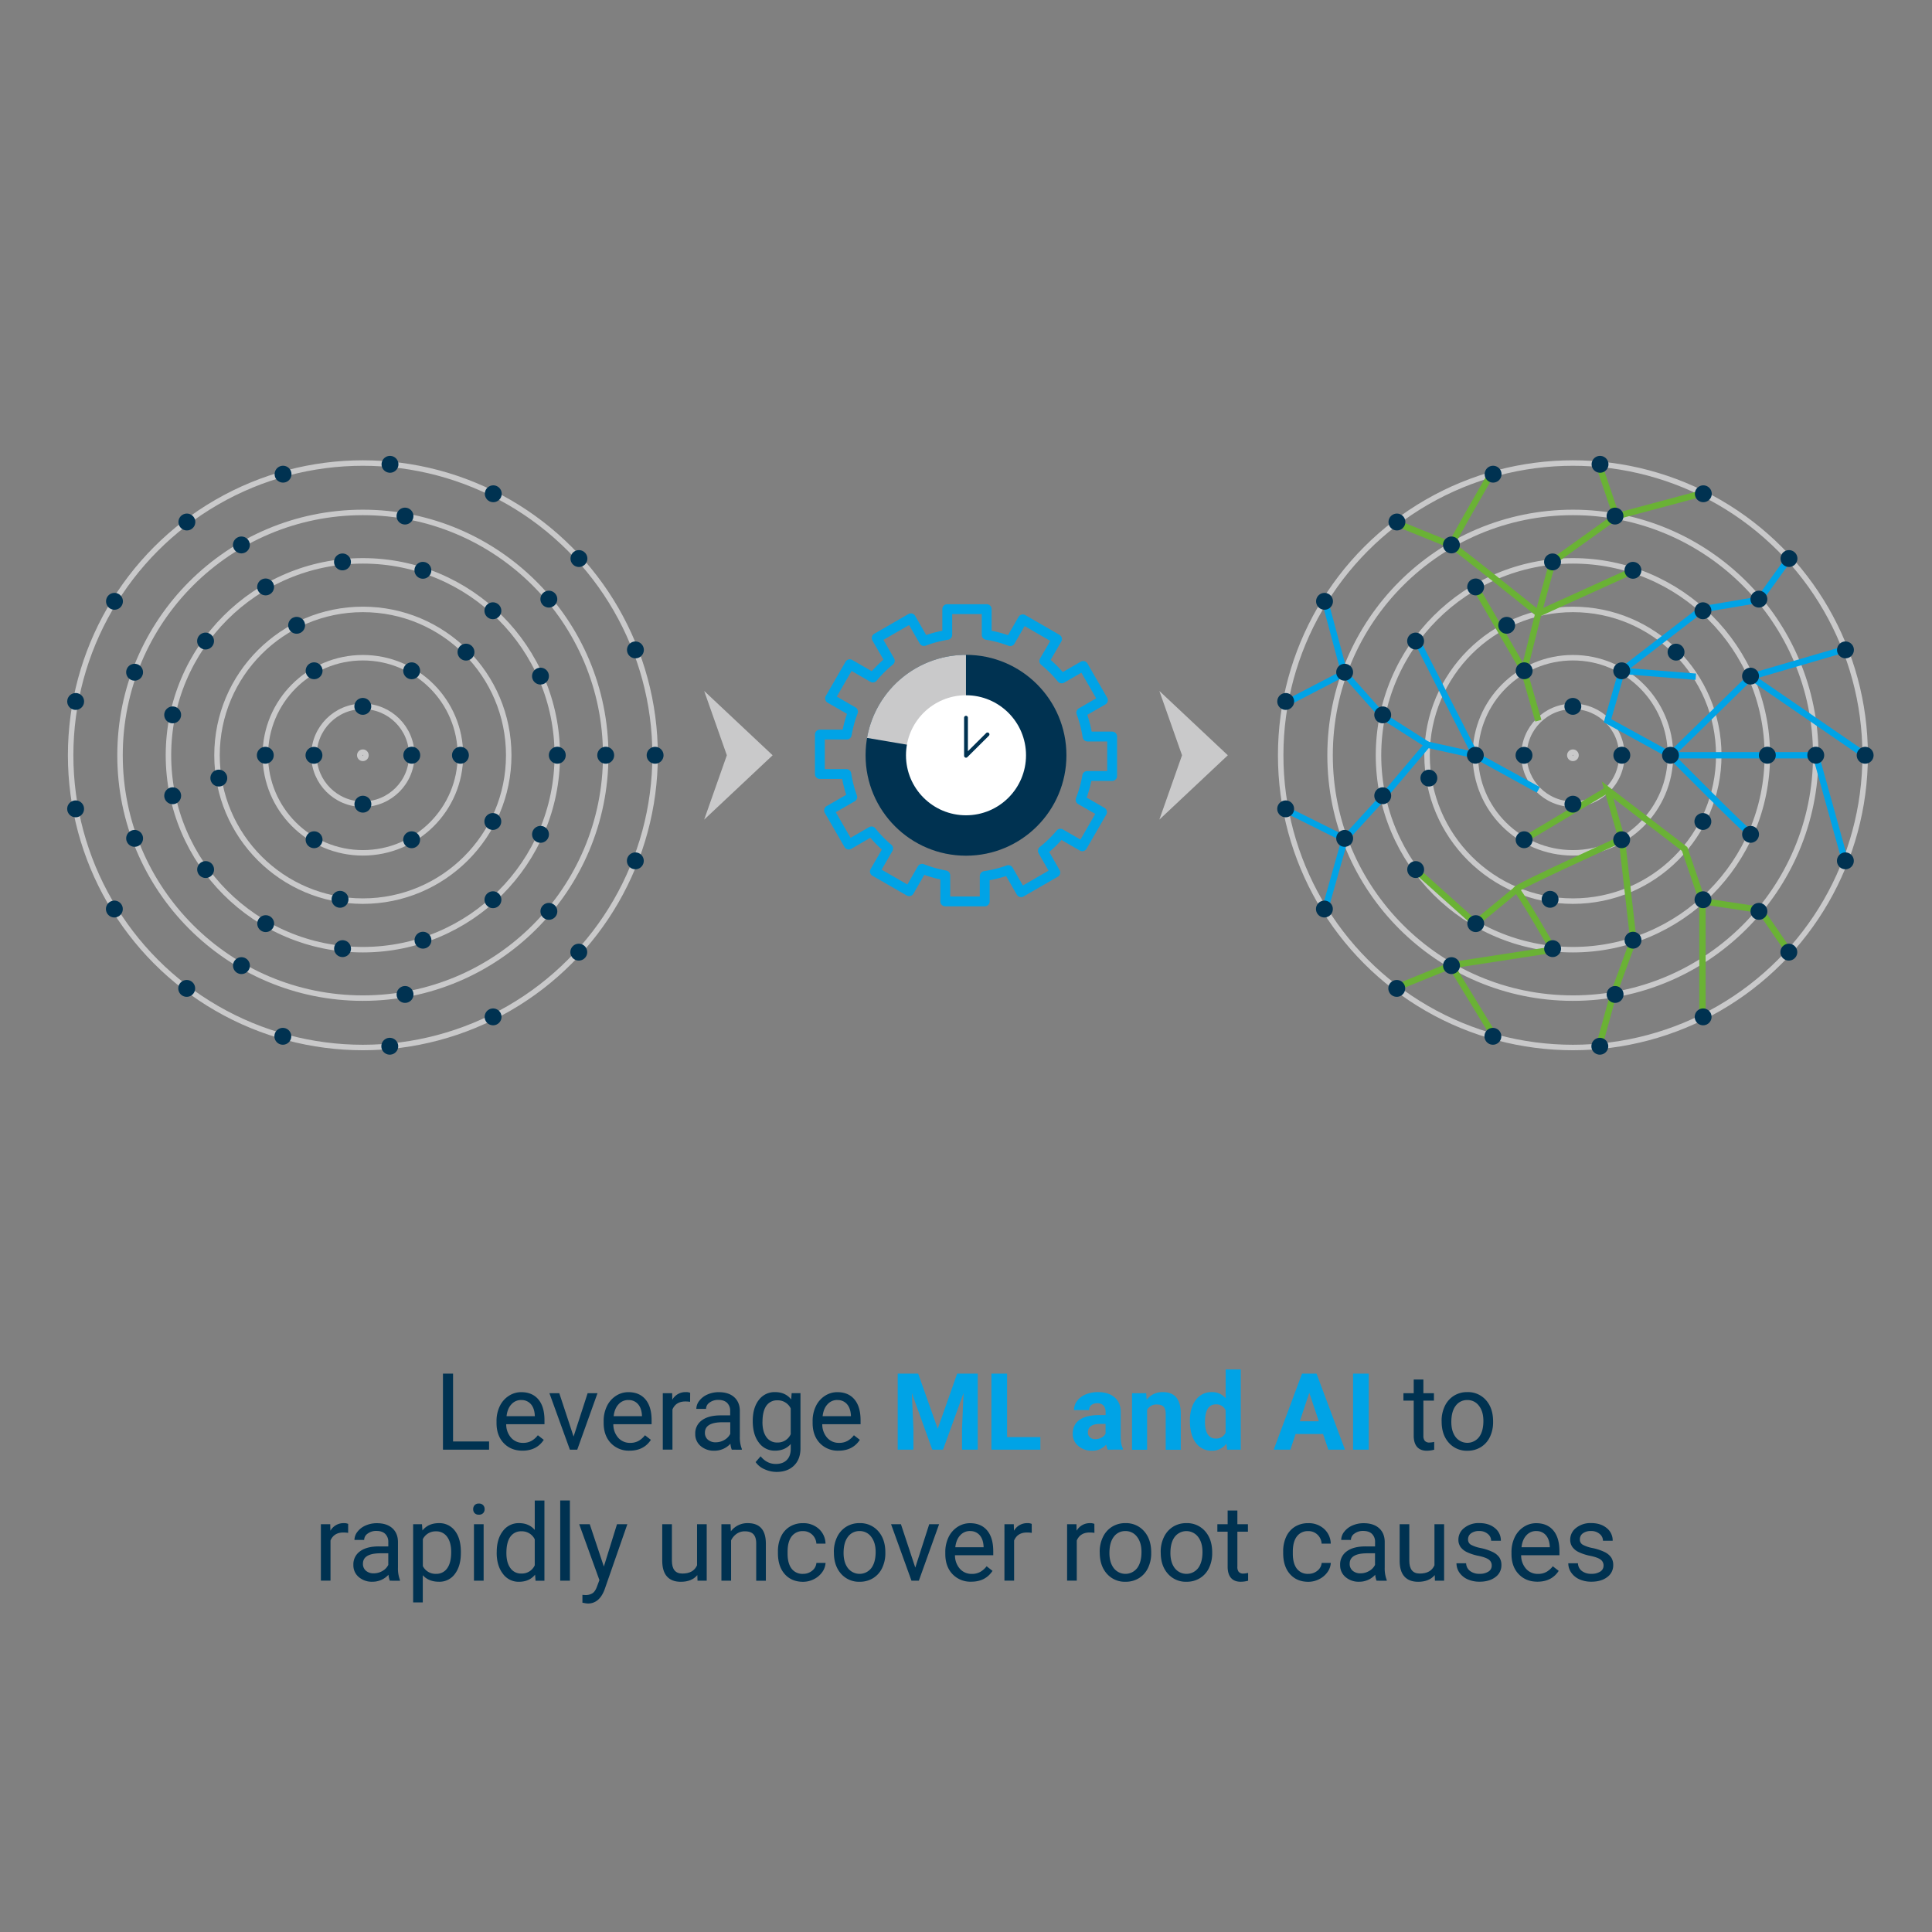 <svg id="Layer_1" data-name="Layer 1" xmlns="http://www.w3.org/2000/svg" viewBox="0 0 1445 1445"><rect x="0" y="0" width="1445" height="1445" fill="#808080" stroke="none"/><defs><style>.cls-1{fill:#003251;}.cls-2{fill:#00a3e6;}.cls-10,.cls-11,.cls-12,.cls-13,.cls-14,.cls-15,.cls-3,.cls-6,.cls-7,.cls-8,.cls-9{fill:none;}.cls-3,.cls-8{stroke:#00a3e6;}.cls-10,.cls-11,.cls-12,.cls-13,.cls-14,.cls-15,.cls-3,.cls-6{stroke-linejoin:round;}.cls-3{stroke-width:7.37px;}.cls-4{fill:#c9c9ca;}.cls-5{fill:#fff;}.cls-10,.cls-11,.cls-12,.cls-13,.cls-14,.cls-15,.cls-6{stroke:#003251;stroke-linecap:round;}.cls-6{stroke-width:2.85px;}.cls-7{stroke:#c9c9ca;stroke-width:4.1px;}.cls-7,.cls-8,.cls-9{stroke-miterlimit:10;}.cls-8,.cls-9{stroke-width:4.73px;}.cls-9{stroke:#6ab235;}.cls-10,.cls-11,.cls-12,.cls-13,.cls-14,.cls-15{stroke-width:12.62px;}.cls-10{stroke-dasharray:0 80.79;}.cls-11{stroke-dasharray:0 126.81;}.cls-12{stroke-dasharray:0 60.91;}.cls-13{stroke-dasharray:0 137.09;}.cls-14{stroke-dasharray:0 76.42;}.cls-15{stroke-dasharray:0 57.44;}</style></defs><path class="cls-1" d="M338.85,1078.12H365.8v6.13H331.31v-56.87h7.54Z"/><path class="cls-1" d="M390.76,1085q-8.6,0-14-5.64t-5.39-15.1V1063a25.41,25.41,0,0,1,2.4-11.23,18.72,18.72,0,0,1,6.72-7.73,16.88,16.88,0,0,1,9.35-2.8q8.25,0,12.82,5.43t4.57,15.55v3H378.61a15,15,0,0,0,3.66,10.1,11.48,11.48,0,0,0,8.88,3.84,12.63,12.63,0,0,0,6.49-1.56,16.12,16.12,0,0,0,4.64-4.14l4.42,3.44Q401.39,1085,390.76,1085Zm-.9-37.89a9.62,9.62,0,0,0-7.34,3.19q-3,3.18-3.67,8.92H400v-.55q-.31-5.51-3-8.53A9.08,9.08,0,0,0,389.86,1047.14Z"/><path class="cls-1" d="M429,1074.45,439.51,1042h7.38l-15.15,42.26h-5.51L410.92,1042h7.38Z"/><path class="cls-1" d="M470.88,1085a18.5,18.5,0,0,1-14-5.64q-5.38-5.66-5.39-15.1V1063a25.27,25.27,0,0,1,2.41-11.23,18.77,18.77,0,0,1,6.71-7.73,16.93,16.93,0,0,1,9.36-2.8q8.24,0,12.81,5.43t4.57,15.55v3H458.73a15,15,0,0,0,3.65,10.1,11.5,11.5,0,0,0,8.89,3.84,12.59,12.59,0,0,0,6.48-1.56,16.29,16.29,0,0,0,4.65-4.14l4.42,3.44Q481.5,1085,470.88,1085Zm-.9-37.89a9.61,9.61,0,0,0-7.34,3.19q-3,3.18-3.68,8.92h21.18v-.55q-.31-5.51-3-8.53A9.08,9.08,0,0,0,470,1047.14Z"/><path class="cls-1" d="M516.15,1048.47a21.89,21.89,0,0,0-3.55-.27q-7.11,0-9.65,6v30h-7.23V1042h7l.12,4.88A11.25,11.25,0,0,1,513,1041.2a7.42,7.42,0,0,1,3.2.55Z"/><path class="cls-1" d="M547.32,1084.25a15.42,15.42,0,0,1-1-4.45,16.12,16.12,0,0,1-12,5.23A15,15,0,0,1,524,1081.5a11.45,11.45,0,0,1-4-9,11.93,11.93,0,0,1,5-10.25q5-3.66,14.12-3.65h7v-3.32a8.12,8.12,0,0,0-2.26-6c-1.52-1.5-3.74-2.25-6.68-2.25a10.58,10.58,0,0,0-6.49,2,5.77,5.77,0,0,0-2.62,4.72h-7.26a10,10,0,0,1,2.24-6.11,15.34,15.34,0,0,1,6.1-4.67,20.57,20.57,0,0,1,8.46-1.72q7.29,0,11.44,3.66t4.3,10.06v19.45a23.83,23.83,0,0,0,1.48,9.26v.62Zm-12-5.51a12.71,12.71,0,0,0,6.45-1.75,10.69,10.69,0,0,0,4.41-4.57v-8.68h-5.66q-13.29,0-13.28,7.78a6.58,6.58,0,0,0,2.26,5.31A8.68,8.68,0,0,0,535.33,1078.74Z"/><path class="cls-1" d="M563,1062.77q0-9.88,4.57-15.73a14.61,14.61,0,0,1,12.11-5.84q7.72,0,12.07,5.47l.35-4.68h6.6v41.25q0,8.19-4.86,12.93t-13.07,4.72a21.71,21.71,0,0,1-8.94-2,15.36,15.36,0,0,1-6.68-5.35l3.75-4.34q4.64,5.74,11.36,5.74,5.28,0,8.23-3t2.94-8.35V1080q-4.34,5-11.83,5a14.44,14.44,0,0,1-12-6Q563,1073.07,563,1062.77Zm7.26.82q0,7.14,2.93,11.23a9.54,9.54,0,0,0,8.21,4.08,10.57,10.57,0,0,0,10-6.21v-19.3a10.71,10.71,0,0,0-10-6.05,9.59,9.59,0,0,0-8.24,4.1Q570.29,1055.54,570.29,1063.59Z"/><path class="cls-1" d="M627.17,1085a18.5,18.5,0,0,1-14-5.64q-5.38-5.66-5.39-15.1V1063a25.27,25.27,0,0,1,2.41-11.23,18.77,18.77,0,0,1,6.71-7.73,16.93,16.93,0,0,1,9.36-2.8q8.24,0,12.81,5.43t4.57,15.55v3H615a15,15,0,0,0,3.65,10.1,11.49,11.49,0,0,0,8.89,3.84,12.59,12.59,0,0,0,6.48-1.56,16.29,16.29,0,0,0,4.65-4.14l4.42,3.44Q637.78,1085,627.17,1085Zm-.9-37.89a9.59,9.59,0,0,0-7.34,3.19q-3,3.18-3.68,8.92h21.18v-.55q-.31-5.51-3-8.53A9.08,9.08,0,0,0,626.27,1047.14Z"/><path class="cls-2" d="M686.74,1027.38l14.61,41.25,14.53-41.25h15.39v56.87H719.51V1068.7l1.17-26.83-15.35,42.38h-8.05L682,1041.91l1.17,26.79v15.55H671.43v-56.87Z"/><path class="cls-2" d="M753.22,1074.84h24.89v9.41H741.5v-56.87h11.72Z"/><path class="cls-2" d="M828.5,1084.25a12.39,12.39,0,0,1-1.14-3.79A13.64,13.64,0,0,1,816.7,1085a15,15,0,0,1-10.29-3.59,11.55,11.55,0,0,1-4.09-9.06q0-6.72,5-10.32t14.4-3.63h5.19V1056a7,7,0,0,0-1.5-4.69,5.92,5.92,0,0,0-4.75-1.76,6.73,6.73,0,0,0-4.47,1.37,4.64,4.64,0,0,0-1.62,3.75H803.26a11.37,11.37,0,0,1,2.27-6.8,15,15,0,0,1,6.4-4.9,23.44,23.44,0,0,1,9.3-1.78q7.82,0,12.4,3.93t4.59,11v18.32q0,6,1.68,9.1v.66Zm-9.34-7.85a9.75,9.75,0,0,0,4.61-1.11,7.29,7.29,0,0,0,3.12-3V1065h-4.21c-5.66,0-8.66,2-9,5.86l0,.67a4.52,4.52,0,0,0,1.49,3.47A5.77,5.77,0,0,0,819.16,1076.4Z"/><path class="cls-2" d="M857.28,1042l.36,4.88a14.74,14.74,0,0,1,12.14-5.67q6.72,0,10,4t3.36,11.8v27.3H871.86v-27c0-2.4-.53-4.13-1.57-5.22s-2.77-1.62-5.19-1.62a7.77,7.77,0,0,0-7.15,4.07v29.8H846.66V1042Z"/><path class="cls-2" d="M889.94,1062.81q0-9.88,4.43-15.75a14.41,14.41,0,0,1,12.13-5.86,13,13,0,0,1,10.2,4.61v-21.56H928v60h-10.2l-.55-4.49a13.29,13.29,0,0,1-10.85,5.27,14.35,14.35,0,0,1-12-5.88Q890,1073.27,889.94,1062.81Zm11.29.84q0,5.94,2.07,9.11a6.74,6.74,0,0,0,6,3.17,7.54,7.54,0,0,0,7.38-4.42V1054.8a7.46,7.46,0,0,0-7.31-4.42Q901.23,1050.38,901.23,1063.65Z"/><path class="cls-2" d="M989.55,1072.53H969l-3.9,11.72H952.64l21.17-56.87h10.86l21.29,56.87H993.5ZM972.17,1063h14.22l-7.15-21.29Z"/><path class="cls-2" d="M1023.73,1084.25H1012v-56.87h11.72Z"/><path class="cls-1" d="M1064.59,1031.75V1042h7.89v5.58h-7.89v26.25a5.89,5.89,0,0,0,1.05,3.81,4.44,4.44,0,0,0,3.6,1.27,17.78,17.78,0,0,0,3.44-.47v5.83a21.44,21.44,0,0,1-5.55.77c-3.23,0-5.67-1-7.31-2.93s-2.46-4.72-2.46-8.32v-26.21h-7.69V1042h7.69v-10.24Z"/><path class="cls-1" d="M1078.22,1062.73a25,25,0,0,1,2.44-11.17,18.27,18.27,0,0,1,6.8-7.66,18.47,18.47,0,0,1,9.94-2.7,17.85,17.85,0,0,1,14,6q5.33,6,5.33,15.9v.51a25.26,25.26,0,0,1-2.36,11.07,18,18,0,0,1-6.76,7.64,18.75,18.75,0,0,1-10.1,2.73,17.8,17.8,0,0,1-13.93-6q-5.33-6-5.33-15.82Zm7.27.86q0,7,3.26,11.29a11.06,11.06,0,0,0,17.48-.06q3.24-4.32,3.24-12.09,0-7-3.3-11.27a10.49,10.49,0,0,0-8.77-4.32,10.37,10.37,0,0,0-8.63,4.26Q1085.48,1055.66,1085.49,1063.59Z"/><path class="cls-1" d="M260.39,1146.47a21.89,21.89,0,0,0-3.55-.27q-7.11,0-9.65,6v30H240V1140h7l.12,4.88a11.25,11.25,0,0,1,10.08-5.67,7.45,7.45,0,0,1,3.2.55Z"/><path class="cls-1" d="M291.56,1182.25a15.42,15.42,0,0,1-1-4.45,16.12,16.12,0,0,1-12,5.23,15,15,0,0,1-10.26-3.53,11.45,11.45,0,0,1-4-9,11.93,11.93,0,0,1,5-10.25q5-3.66,14.12-3.65h7v-3.32a8.13,8.13,0,0,0-2.27-6c-1.51-1.5-3.73-2.25-6.68-2.25a10.55,10.55,0,0,0-6.48,2,5.74,5.74,0,0,0-2.62,4.72h-7.26a10,10,0,0,1,2.24-6.11,15.34,15.34,0,0,1,6.1-4.67,20.55,20.55,0,0,1,8.45-1.72q7.3,0,11.45,3.66t4.3,10.06v19.45a23.83,23.83,0,0,0,1.48,9.26v.62Zm-12-5.51A12.74,12.74,0,0,0,286,1175a10.69,10.69,0,0,0,4.41-4.57v-8.68h-5.66q-13.29,0-13.29,7.78a6.59,6.59,0,0,0,2.27,5.31A8.68,8.68,0,0,0,279.57,1176.74Z"/><path class="cls-1" d="M344.69,1161.59q0,9.65-4.42,15.54a14.12,14.12,0,0,1-11.95,5.9q-7.69,0-12.11-4.88v20.35H309V1140h6.61l.35,4.68q4.41-5.46,12.26-5.47a14.4,14.4,0,0,1,12.05,5.75q4.44,5.73,4.44,16Zm-7.23-.82q0-7.15-3-11.29a9.8,9.8,0,0,0-8.36-4.14,10.63,10.63,0,0,0-9.84,5.82v20.19a10.63,10.63,0,0,0,9.92,5.78,9.74,9.74,0,0,0,8.26-4.12C336.44,1170.27,337.46,1166.18,337.46,1160.77Z"/><path class="cls-1" d="M353.91,1128.77a4.26,4.26,0,0,1,1.07-3,4,4,0,0,1,3.18-1.22,4.1,4.1,0,0,1,3.21,1.22,4.23,4.23,0,0,1,1.09,3,4.11,4.11,0,0,1-1.09,2.93,4.15,4.15,0,0,1-3.21,1.18,4.08,4.08,0,0,1-3.18-1.18A4.14,4.14,0,0,1,353.91,1128.77Zm7.81,53.48h-7.23V1140h7.23Z"/><path class="cls-1" d="M371.52,1160.77q0-9.74,4.61-15.65a14.59,14.59,0,0,1,12.07-5.92q7.43,0,11.76,5.08v-22h7.23v60h-6.64l-.35-4.53q-4.35,5.31-12.08,5.31a14.44,14.44,0,0,1-12-6q-4.62-6-4.63-15.71Zm7.23.82q0,7.19,3,11.25a9.59,9.59,0,0,0,8.2,4.06,10.55,10.55,0,0,0,10-6.17v-19.42a10.62,10.62,0,0,0-10-6,9.63,9.63,0,0,0-8.28,4.1Q378.75,1153.54,378.75,1161.59Z"/><path class="cls-1" d="M426.25,1182.25H419v-60h7.23Z"/><path class="cls-1" d="M451.64,1171.67l9.84-31.68h7.74l-17,48.78q-3.94,10.56-12.54,10.55l-1.37-.12-2.7-.5v-5.86l2,.15a9.61,9.61,0,0,0,5.72-1.48c1.37-1,2.49-2.8,3.38-5.43l1.6-4.3L433.2,1140h7.89Z"/><path class="cls-1" d="M521.56,1178.07q-4.21,5-12.38,5-6.76,0-10.29-3.92t-3.58-11.62V1140h7.23v27.3q0,9.62,7.81,9.61,8.28,0,11-6.17V1140h7.22v42.26h-6.87Z"/><path class="cls-1" d="M546.41,1140l.23,5.31a15.42,15.42,0,0,1,12.66-6.1q13.4,0,13.51,15.12v27.93h-7.22v-28c0-3-.73-5.3-2.09-6.76s-3.5-2.18-6.39-2.18a10.43,10.43,0,0,0-6.17,1.87,12.74,12.74,0,0,0-4.14,4.92v30.12h-7.23V1140Z"/><path class="cls-1" d="M600.66,1177.13a10.43,10.43,0,0,0,6.76-2.34,8.21,8.21,0,0,0,3.2-5.86h6.84a13,13,0,0,1-2.5,6.91,16.5,16.5,0,0,1-6.15,5.24,17.8,17.8,0,0,1-8.15,2q-8.62,0-13.73-5.76t-5.09-15.76v-1.21a25.44,25.44,0,0,1,2.26-11,17.25,17.25,0,0,1,6.51-7.46,18.45,18.45,0,0,1,10-2.66,17,17,0,0,1,11.82,4.26,15.23,15.23,0,0,1,5,11.06h-6.84a9.92,9.92,0,0,0-3.1-6.74,9.65,9.65,0,0,0-6.9-2.64,10.1,10.1,0,0,0-8.53,4q-3,4-3,11.46v1.37q0,7.3,3,11.25A10.15,10.15,0,0,0,600.66,1177.13Z"/><path class="cls-1" d="M623.67,1160.73a25,25,0,0,1,2.44-11.17,18.27,18.27,0,0,1,6.8-7.66,18.47,18.47,0,0,1,9.94-2.7,17.85,17.85,0,0,1,14,6q5.32,6,5.33,15.9v.51a25.12,25.12,0,0,1-2.37,11.07,17.87,17.87,0,0,1-6.75,7.64,18.75,18.75,0,0,1-10.1,2.73,17.8,17.8,0,0,1-13.93-6q-5.32-6-5.33-15.82Zm7.27.86q0,7,3.26,11.29a11.06,11.06,0,0,0,17.48-.06q3.24-4.32,3.24-12.09,0-7-3.3-11.27a10.49,10.49,0,0,0-8.77-4.32,10.37,10.37,0,0,0-8.63,4.26Q630.93,1153.66,630.94,1161.59Z"/><path class="cls-1" d="M684.57,1172.45,695,1140h7.38l-15.15,42.26h-5.51L666.45,1140h7.38Z"/><path class="cls-1" d="M726.41,1183a18.5,18.5,0,0,1-14-5.64q-5.38-5.66-5.39-15.1V1161a25.41,25.41,0,0,1,2.4-11.23,18.72,18.72,0,0,1,6.72-7.73,16.93,16.93,0,0,1,9.36-2.8q8.24,0,12.81,5.43t4.57,15.55v3H714.26a15,15,0,0,0,3.65,10.1,11.49,11.49,0,0,0,8.89,3.84,12.59,12.59,0,0,0,6.48-1.56,16.29,16.29,0,0,0,4.65-4.14l4.41,3.44Q737,1183,726.41,1183Zm-.9-37.89a9.63,9.63,0,0,0-7.35,3.19q-3,3.18-3.67,8.92h21.17v-.55c-.21-3.67-1.19-6.51-3-8.53A9.09,9.09,0,0,0,725.51,1145.14Z"/><path class="cls-1" d="M771.68,1146.47a21.92,21.92,0,0,0-3.56-.27q-7.11,0-9.64,6v30h-7.23V1140h7l.12,4.88a11.25,11.25,0,0,1,10.08-5.67,7.45,7.45,0,0,1,3.2.55Z"/><path class="cls-1" d="M818.55,1146.47a21.8,21.8,0,0,0-3.55-.27q-7.11,0-9.65,6v30h-7.23V1140h7l.11,4.88a11.25,11.25,0,0,1,10.08-5.67,7.42,7.42,0,0,1,3.2.55Z"/><path class="cls-1" d="M822.5,1160.73a24.9,24.9,0,0,1,2.44-11.17,18.21,18.21,0,0,1,6.8-7.66,18.45,18.45,0,0,1,9.94-2.7,17.83,17.83,0,0,1,14,6q5.34,6,5.34,15.9v.51a25.12,25.12,0,0,1-2.37,11.07,17.94,17.94,0,0,1-6.75,7.64,18.75,18.75,0,0,1-10.1,2.73,17.8,17.8,0,0,1-13.93-6q-5.33-6-5.33-15.82Zm7.27.86q0,7,3.26,11.29a11.06,11.06,0,0,0,17.48-.06q3.24-4.32,3.24-12.09,0-7-3.3-11.27a10.5,10.5,0,0,0-8.77-4.32,10.36,10.36,0,0,0-8.63,4.26Q829.77,1153.66,829.77,1161.59Z"/><path class="cls-1" d="M868.12,1160.73a24.91,24.91,0,0,1,2.45-11.17,18.18,18.18,0,0,1,6.79-7.66,18.5,18.5,0,0,1,9.94-2.7,17.85,17.85,0,0,1,14,6q5.33,6,5.33,15.9v.51a25.26,25.26,0,0,1-2.36,11.07,18,18,0,0,1-6.76,7.64,18.75,18.75,0,0,1-10.1,2.73,17.77,17.77,0,0,1-13.92-6q-5.34-6-5.34-15.82Zm7.27.86q0,7,3.26,11.29a11.06,11.06,0,0,0,17.48-.06q3.24-4.32,3.24-12.09,0-7-3.3-11.27a11,11,0,0,0-17.4-.06Q875.39,1153.66,875.39,1161.59Z"/><path class="cls-1" d="M925.47,1129.75V1140h7.89v5.58h-7.89v26.25a5.89,5.89,0,0,0,1,3.81,4.44,4.44,0,0,0,3.6,1.27,17.6,17.6,0,0,0,3.43-.47v5.83a21.36,21.36,0,0,1-5.54.77c-3.23,0-5.67-1-7.31-2.93s-2.46-4.72-2.46-8.32v-26.21h-7.69V1140h7.69v-10.24Z"/><path class="cls-1" d="M978.55,1177.13a10.43,10.43,0,0,0,6.76-2.34,8.25,8.25,0,0,0,3.21-5.86h6.83a13,13,0,0,1-2.5,6.91,16.5,16.5,0,0,1-6.15,5.24,17.8,17.8,0,0,1-8.15,2q-8.62,0-13.73-5.76t-5.09-15.76v-1.21a25.44,25.44,0,0,1,2.26-11,17.25,17.25,0,0,1,6.51-7.46,18.46,18.46,0,0,1,10-2.66,17,17,0,0,1,11.81,4.26,15.23,15.23,0,0,1,5,11.06h-6.83a10,10,0,0,0-3.11-6.74,9.65,9.65,0,0,0-6.89-2.64,10.1,10.1,0,0,0-8.54,4q-3,4-3,11.46v1.37q0,7.3,3,11.25A10.16,10.16,0,0,0,978.55,1177.13Z"/><path class="cls-1" d="M1029.57,1182.25a15,15,0,0,1-1-4.45,16.1,16.1,0,0,1-12,5.23,15,15,0,0,1-10.25-3.53,11.45,11.45,0,0,1-4-9,11.94,11.94,0,0,1,5-10.25q5-3.66,14.13-3.65h7v-3.32a8.13,8.13,0,0,0-2.27-6q-2.26-2.25-6.68-2.25a10.53,10.53,0,0,0-6.48,2,5.74,5.74,0,0,0-2.62,4.72h-7.27a10,10,0,0,1,2.25-6.11,15.38,15.38,0,0,1,6.09-4.67,20.64,20.64,0,0,1,8.46-1.72q7.3,0,11.45,3.66t4.29,10.06v19.45a23.81,23.81,0,0,0,1.49,9.26v.62Zm-12-5.51A12.7,12.7,0,0,0,1024,1175a10.72,10.72,0,0,0,4.42-4.57v-8.68h-5.67q-13.28,0-13.28,7.78a6.59,6.59,0,0,0,2.27,5.31A8.68,8.68,0,0,0,1017.58,1176.74Z"/><path class="cls-1" d="M1073.09,1178.07c-2.82,3.31-6.94,5-12.39,5q-6.75,0-10.29-3.92t-3.57-11.62V1140h7.22v27.3q0,9.62,7.81,9.61,8.3,0,11-6.17V1140h7.23v42.26h-6.88Z"/><path class="cls-1" d="M1115.7,1171a5.32,5.32,0,0,0-2.2-4.55c-1.48-1.08-4-2-7.7-2.79a36,36,0,0,1-8.71-2.82,12.37,12.37,0,0,1-4.77-3.9,9.34,9.34,0,0,1-1.54-5.39,11,11,0,0,1,4.4-8.79,17.14,17.14,0,0,1,11.23-3.6q7.18,0,11.66,3.72a11.77,11.77,0,0,1,4.47,9.49h-7.27a6.52,6.52,0,0,0-2.52-5.12,9.44,9.44,0,0,0-6.34-2.15,9.89,9.89,0,0,0-6.18,1.72,5.42,5.42,0,0,0-2.22,4.49,4.39,4.39,0,0,0,2.07,4,25.67,25.67,0,0,0,7.48,2.54,38.73,38.73,0,0,1,8.77,2.89,12.83,12.83,0,0,1,5,4,10,10,0,0,1,1.62,5.76,10.8,10.8,0,0,1-4.53,9.08q-4.53,3.42-11.76,3.42a21.36,21.36,0,0,1-9-1.79,14.67,14.67,0,0,1-6.12-5,12.13,12.13,0,0,1-2.2-7h7.22a7.45,7.45,0,0,0,2.91,5.76,11.29,11.29,0,0,0,7.17,2.13,11.62,11.62,0,0,0,6.58-1.66A5.07,5.07,0,0,0,1115.7,1171Z"/><path class="cls-1" d="M1149.88,1183q-8.6,0-14-5.64t-5.39-15.1V1161a25.41,25.41,0,0,1,2.4-11.23,18.72,18.72,0,0,1,6.72-7.73,16.9,16.9,0,0,1,9.35-2.8q8.25,0,12.82,5.43t4.57,15.55v3h-28.64a15.07,15.07,0,0,0,3.66,10.1,11.48,11.48,0,0,0,8.88,3.84,12.63,12.63,0,0,0,6.49-1.56,16.29,16.29,0,0,0,4.65-4.14l4.41,3.44Q1160.51,1183,1149.88,1183Zm-.9-37.89a9.62,9.62,0,0,0-7.34,3.19q-3,3.18-3.67,8.92h21.17v-.55q-.32-5.51-3-8.53A9.08,9.08,0,0,0,1149,1145.14Z"/><path class="cls-1" d="M1199.34,1171a5.33,5.33,0,0,0-2.21-4.55q-2.2-1.62-7.7-2.79a36,36,0,0,1-8.71-2.82,12.33,12.33,0,0,1-4.76-3.9,9.34,9.34,0,0,1-1.55-5.39,11,11,0,0,1,4.4-8.79,17.14,17.14,0,0,1,11.23-3.6q7.18,0,11.66,3.72a11.77,11.77,0,0,1,4.47,9.49h-7.26a6.52,6.52,0,0,0-2.52-5.12,9.46,9.46,0,0,0-6.35-2.15,9.84,9.84,0,0,0-6.17,1.72,5.4,5.4,0,0,0-2.23,4.49,4.39,4.39,0,0,0,2.07,4,25.67,25.67,0,0,0,7.48,2.54,38.56,38.56,0,0,1,8.77,2.89,12.83,12.83,0,0,1,5,4,10,10,0,0,1,1.62,5.76,10.8,10.8,0,0,1-4.53,9.08q-4.53,3.42-11.76,3.42a21.39,21.39,0,0,1-9-1.79,14.64,14.64,0,0,1-6.11-5,12.06,12.06,0,0,1-2.21-7h7.23a7.39,7.39,0,0,0,2.91,5.76,11.24,11.24,0,0,0,7.16,2.13,11.66,11.66,0,0,0,6.59-1.66A5.09,5.09,0,0,0,1199.34,1171Z"/><path class="cls-3" d="M831.8,580.39V550.87H813.39A90.43,90.43,0,0,0,808.73,533l16.17-9.34L810.15,498.1l-16.08,9.29a91.73,91.73,0,0,0-13-13L790.57,478,765,463.23l-9.42,16.32a90.74,90.74,0,0,0-17.6-4.72V455.59H708.48v19.23a90.35,90.35,0,0,0-17.41,4.64l-9.8-17-25.56,14.76,9.79,16.95a91.78,91.78,0,0,0-12.66,12.58l-17.25-9.95-14.76,25.55L638,532.27a90.84,90.84,0,0,0-4.7,17.13H613.2v29.51H633a91.27,91.27,0,0,0,4.41,17.21l-17.33,10,14.75,25.56,17-9.84a91.79,91.79,0,0,0,12.45,12.79l-9.92,17.17L680,666.56l9.68-16.77A90.78,90.78,0,0,0,707,654.72v19.47h29.51v-19a91.14,91.14,0,0,0,17.66-4.42l9.55,16.54,25.56-14.76L780,636.36a91.6,91.6,0,0,0,13.16-12.81l16.3,9.41,14.76-25.56-16-9.21a90.15,90.15,0,0,0,4.95-17.8Z"/><circle class="cls-1" cx="722.5" cy="564.89" r="75.11"/><path class="cls-4" d="M722.48,564.46V489.78a75.14,75.14,0,0,0-74,62.12Z"/><circle class="cls-5" cx="722.5" cy="564.89" r="44.89"/><polyline class="cls-6" points="722.5 536.78 722.5 565.28 738.61 549.26"/><circle class="cls-7" cx="1176.43" cy="564.89" r="218.57"/><circle class="cls-7" cx="1176.43" cy="564.89" r="181.63"/><circle class="cls-7" cx="1176.43" cy="564.89" r="145.41"/><circle class="cls-7" cx="1176.43" cy="564.89" r="109.09"/><circle class="cls-7" cx="1176.43" cy="564.89" r="72.97"/><circle class="cls-7" cx="1176.43" cy="564.89" r="36.58"/><path class="cls-4" d="M1176.43,564.63a.27.27,0,1,1-.26.26.27.27,0,0,1,.26-.26m0-4.1a4.36,4.36,0,1,0,4.36,4.36,4.36,4.36,0,0,0-4.36-4.36Z"/><polyline class="cls-8" points="1338.02 417.72 1315.88 448.52 1272.58 455.81 1213.01 501.74 1202.3 539.03 1249.4 564.89 1321.84 564.89 1358.07 564.89 1380.12 644.3"/><line class="cls-8" x1="1380.12" y1="485.49" x2="1309.47" y2="506.13"/><polyline class="cls-9" points="1150.57 539.03 1139.86 501.74 1150.57 458.92 1161.23 420.27 1208.89 386.15 1273.33 368.93"/><line class="cls-9" x1="1195.72" y1="347.17" x2="1208.89" y2="386.15"/><path class="cls-9" d="M1114.88,355.12s-30.6,53.22-29.57,52.62,65.26,51.18,65.26,51.18l71.07-32.26"/><line class="cls-9" x1="1044.01" y1="391.01" x2="1085.31" y2="407.74"/><polyline class="cls-8" points="1150.57 590.76 1103.46 564.89 1067.63 556.97 1034.42 596.25 1005.88 627.51 990.93 680.51"/><polyline class="cls-8" points="1067.63 556.97 1033.99 535.51 1005.48 503.41 961.25 526.37"/><line class="cls-8" x1="961.63" y1="605.46" x2="1005.88" y2="627.51"/><line class="cls-8" x1="990.93" y1="449.27" x2="1005.48" y2="503.41"/><path class="cls-9" d="M1117.92,775.54,1085.31,722l76.37-11.74s-25.1-43.83-27.61-44.85S1213,627.51,1213,627.51l-10.71-36.75L1260,635l13.32,39,43.2,6.53L1338.13,712"/><line class="cls-9" x1="1044.01" y1="738.79" x2="1085.31" y2="722.04"/><polyline class="cls-9" points="1059.47 651.3 1103.46 690.7 1134.07 665.45"/><line class="cls-9" x1="1273.32" y1="760.86" x2="1273.32" y2="673.98"/><polyline class="cls-9" points="1213.01 627.51 1221.64 703.13 1206.59 744.03 1195.72 783.46"/><line class="cls-8" x1="1268.35" y1="506.13" x2="1213.01" y2="501.74"/><line class="cls-8" x1="1103.46" y1="564.89" x2="1059.47" y2="478.49"/><line class="cls-9" x1="1139.86" y1="501.74" x2="1103.46" y2="439.1"/><path class="cls-8" d="M1309.47,623.67c-2.5-.55-60.07-58.78-60.07-58.78l60.07-58.76L1395,564.89"/><line class="cls-9" x1="1202.3" y1="590.76" x2="1139.86" y2="628.05"/><circle class="cls-10" cx="1176.43" cy="564.89" r="218.57"/><circle class="cls-11" cx="1176.43" cy="564.89" r="181.63"/><circle class="cls-12" cx="1176.43" cy="564.89" r="145.41"/><circle class="cls-13" cx="1176.43" cy="564.89" r="109.09" transform="translate(-54.87 997.32) rotate(-45)"/><circle class="cls-14" cx="1176.43" cy="564.89" r="72.97"/><circle class="cls-15" cx="1176.43" cy="564.89" r="36.58"/><circle class="cls-7" cx="271.4" cy="564.89" r="218.57"/><circle class="cls-7" cx="271.4" cy="564.89" r="181.63"/><circle class="cls-7" cx="271.4" cy="564.89" r="145.41"/><circle class="cls-7" cx="271.4" cy="564.89" r="109.09"/><circle class="cls-7" cx="271.4" cy="564.89" r="72.97"/><circle class="cls-7" cx="271.4" cy="564.89" r="36.58"/><path class="cls-4" d="M271.4,564.63a.27.27,0,1,1-.26.26.27.27,0,0,1,.26-.26m0-4.1a4.36,4.36,0,1,0,4.36,4.36,4.36,4.36,0,0,0-4.36-4.36Z"/><circle class="cls-10" cx="271.4" cy="564.89" r="218.57"/><circle class="cls-11" cx="271.4" cy="564.89" r="181.63"/><circle class="cls-12" cx="271.4" cy="564.89" r="145.41"/><circle class="cls-13" cx="271.4" cy="564.89" r="109.09" transform="translate(-319.95 357.36) rotate(-45)"/><circle class="cls-14" cx="271.4" cy="564.89" r="72.97"/><circle class="cls-15" cx="271.4" cy="564.89" r="36.58"/><polygon class="cls-4" points="526.67 613.01 543.63 564.89 526.67 516.78 577.88 564.89 526.67 613.01"/><polygon class="cls-4" points="867.12 613.01 884.08 564.89 867.12 516.78 918.33 564.89 867.12 613.01"/></svg>